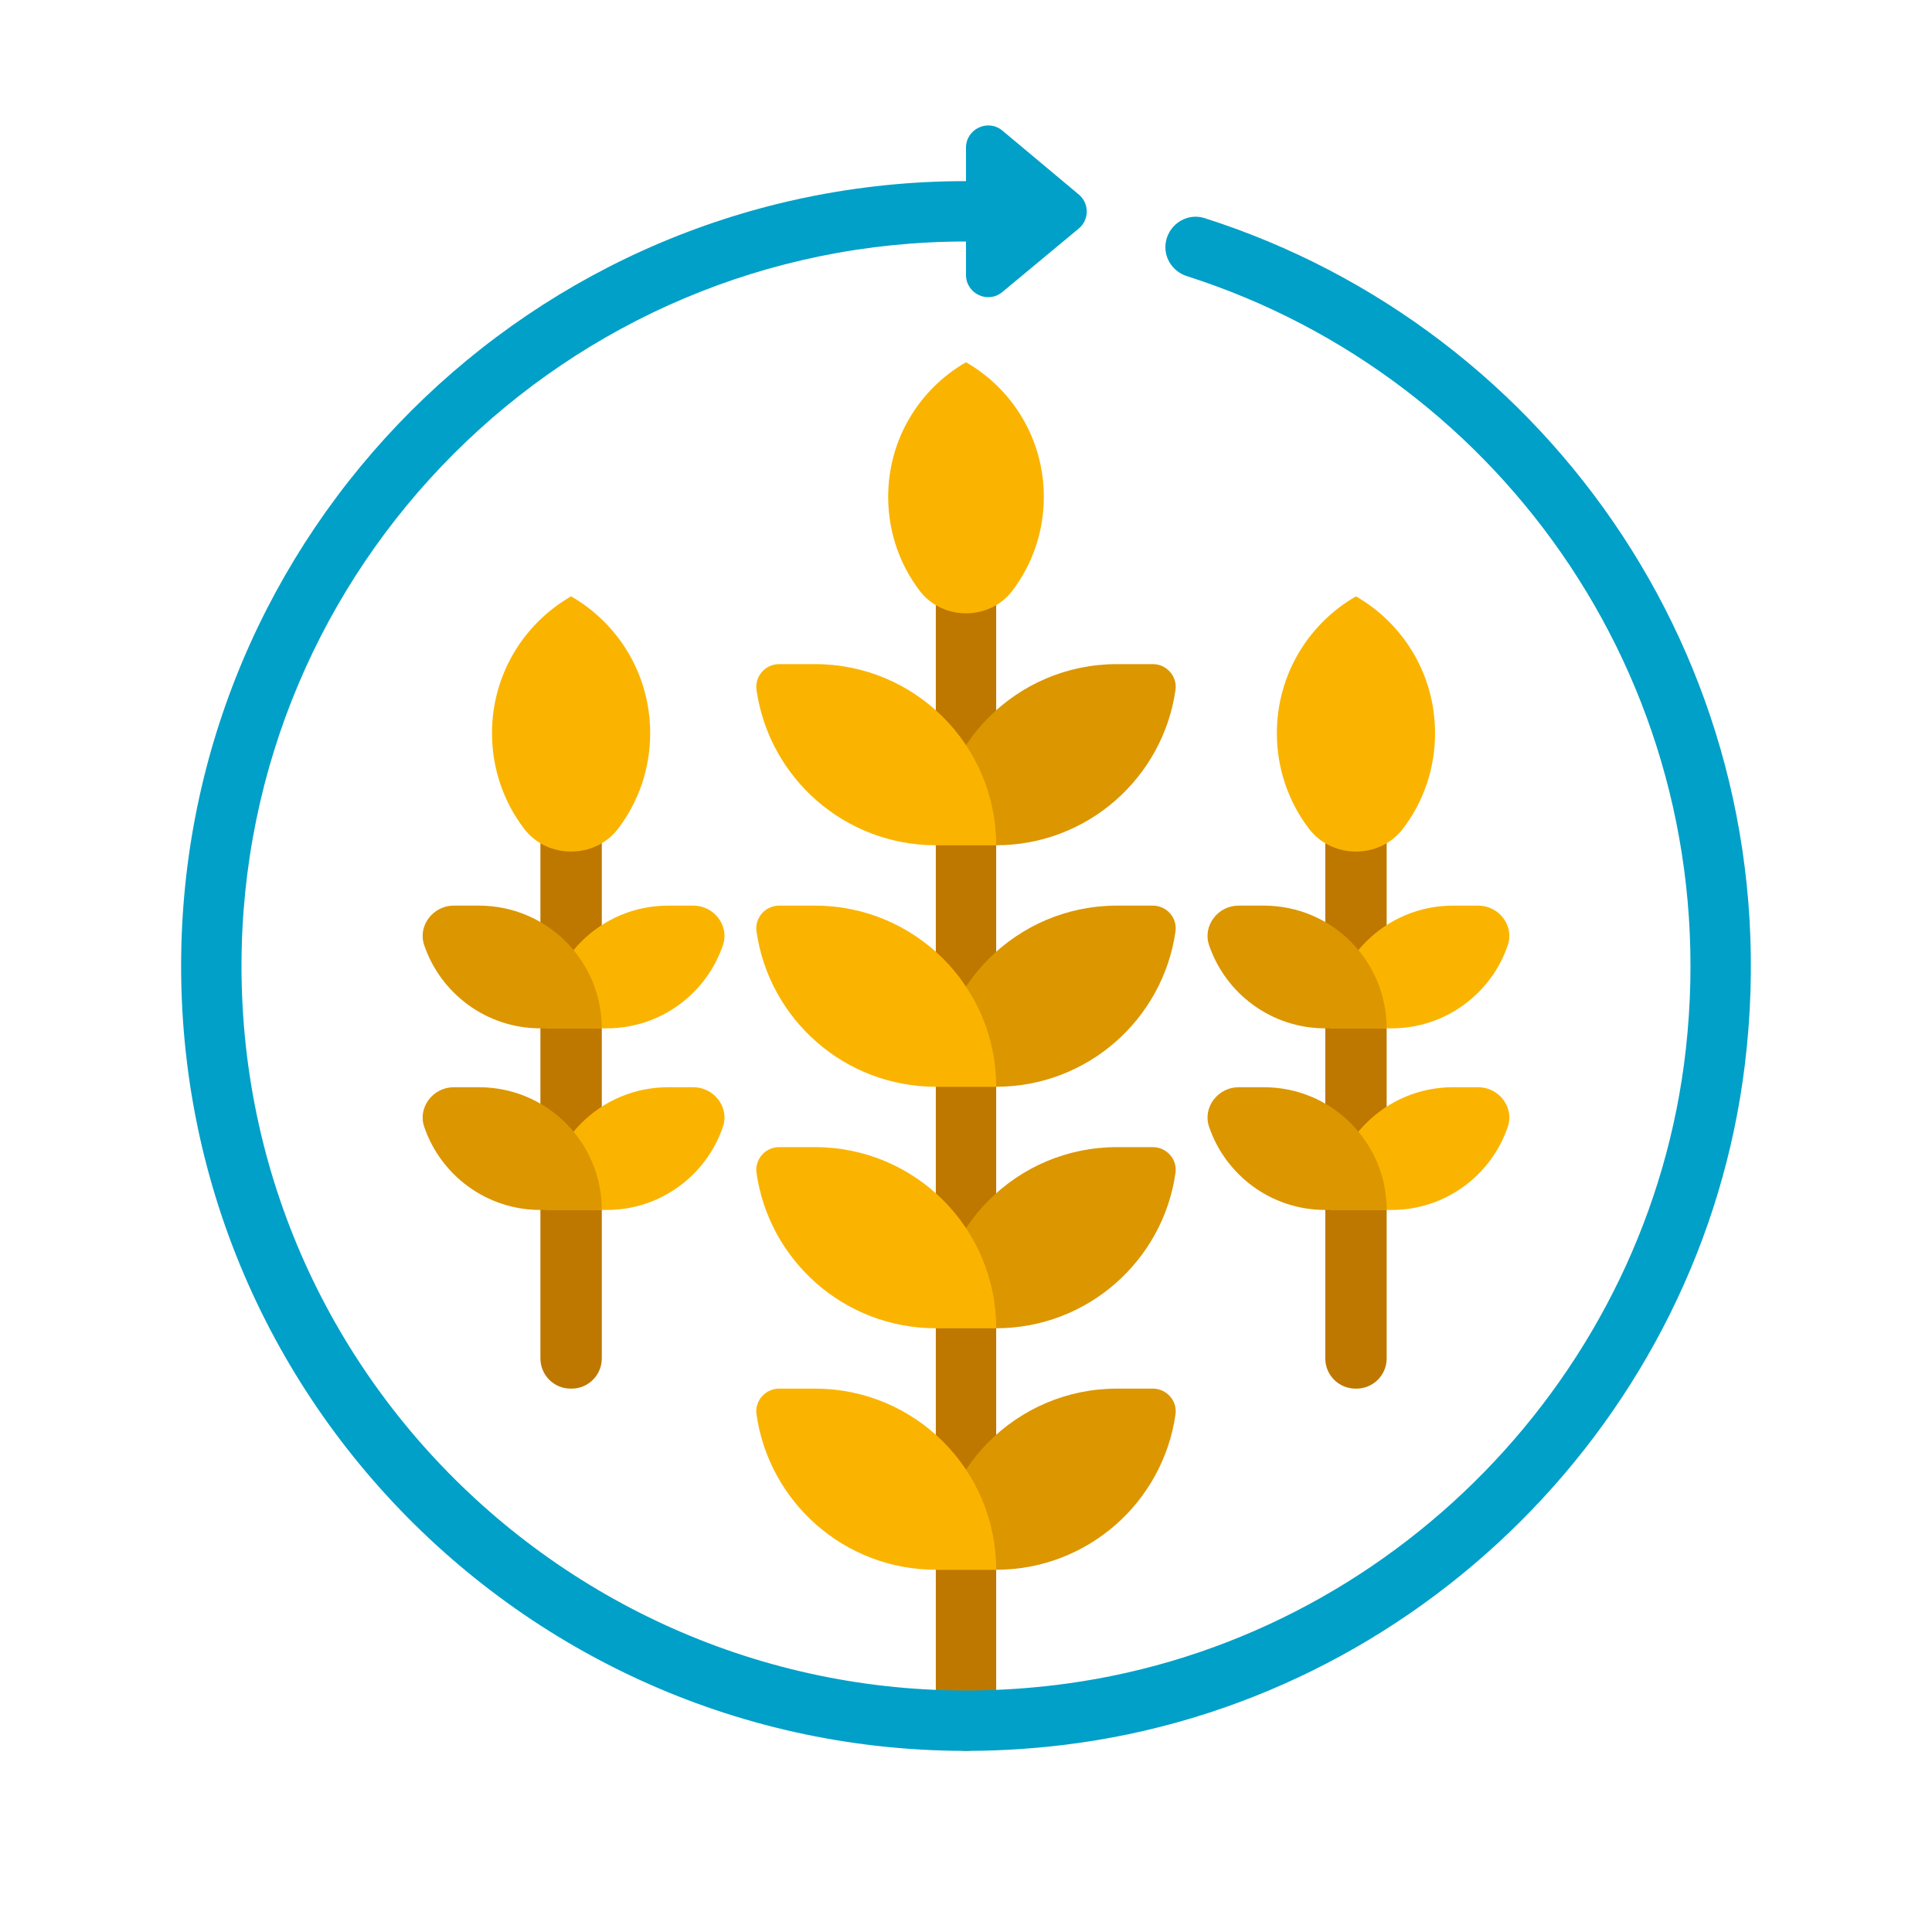 <svg enable-background="new 0 0 64 64" height="512" viewBox="0 0 64 64" width="512" xmlns="http://www.w3.org/2000/svg"><g id="Icons"><g><path d="m32 58c-.552 0-1-.448-1-1v-42.683h2v42.683c0 .552-.448 1-1 1z" fill="#be7800"/><path d="m39.899 7.224c-.553-.176-1.139.176-1.269.742-.118.515.187 1.022.69 1.182 10.498 3.35 17.849 13.732 16.526 25.608-1.201 10.785-9.754 19.541-20.505 21.015-14.52 1.991-27.341-9.245-27.341-23.771 0-13.25 10.75-24 24-24v1.106c0 .623.724.966 1.203.568.817-.677 1.862-1.545 2.533-2.104.353-.294.351-.834-.001-1.128l-2.528-2.114c-.478-.4-1.207-.06-1.207.565v1.107c-14.36 0-26 11.64-26 26 0 15.485 13.503 27.694 29.204 25.807 11.731-1.41 21.178-10.828 22.599-22.558 1.573-12.986-6.435-24.376-17.904-28.025z" fill="#00a0c8"/><path d="m18.935 46h-.033c-.552 0-1-.448-1-1v-17.115h2.033v17.115c0 .552-.448 1-1 1z" fill="#be7800"/><path d="m23.949 37.322c.218-.643-.299-1.306-.978-1.306h-.841c-2.245 0-4.065 1.82-4.065 4.065h2.033c1.789.001 3.308-1.154 3.851-2.759z" fill="#fab400"/><path d="m14.051 37.322c-.218-.643.299-1.306.978-1.306h.841c2.245 0 4.065 1.82 4.065 4.065h-2.033c-1.789.001-3.308-1.154-3.851-2.759z" fill="#dc9600"/><path d="m23.949 31.306c.218-.643-.298-1.306-.977-1.306h-.841c-2.245 0-4.065 1.82-4.065 4.065h2.033c1.788 0 3.307-1.155 3.85-2.759z" fill="#fab400"/><path d="m14.051 31.306c-.218-.643.298-1.306.977-1.306h.841c2.245 0 4.065 1.82 4.065 4.065h-2.033c-1.788 0-3.307-1.155-3.85-2.759z" fill="#dc9600"/><path d="m21.538 24.288c0 1.189-.394 2.285-1.062 3.163-.768 1.01-2.348 1.01-3.116 0-.668-.878-1.062-1.974-1.062-3.163 0-1.939 1.048-3.629 2.62-4.533 1.572.904 2.62 2.594 2.62 4.533z" fill="#fab400"/><path d="m44.935 46h-.033c-.552 0-1-.448-1-1v-17.115h2.033v17.115c0 .552-.448 1-1 1z" fill="#be7800"/><path d="m49.949 37.322c.218-.643-.299-1.306-.978-1.306h-.841c-2.245 0-4.065 1.82-4.065 4.065h2.033c1.789.001 3.308-1.154 3.851-2.759z" fill="#fab400"/><path d="m40.051 37.322c-.218-.643.299-1.306.978-1.306h.841c2.245 0 4.065 1.82 4.065 4.065h-2.033c-1.789.001-3.308-1.154-3.851-2.759z" fill="#dc9600"/><path d="m49.949 31.306c.218-.643-.298-1.306-.977-1.306h-.841c-2.245 0-4.065 1.82-4.065 4.065h2.033c1.788 0 3.307-1.155 3.85-2.759z" fill="#fab400"/><path d="m40.051 31.306c-.218-.643.298-1.306.977-1.306h.841c2.245 0 4.065 1.82 4.065 4.065h-2.033c-1.788 0-3.307-1.155-3.85-2.759z" fill="#dc9600"/><path d="m47.538 24.288c0 1.189-.394 2.285-1.062 3.163-.768 1.01-2.348 1.01-3.116 0-.668-.878-1.062-1.974-1.062-3.163 0-1.939 1.048-3.629 2.62-4.533 1.572.904 2.62 2.594 2.62 4.533z" fill="#fab400"/><path d="m31 52h2c3.023 0 5.526-2.237 5.94-5.147.064-.45-.295-.853-.749-.853h-1.191c-3.312 0-6 2.685-6 6z" fill="#dc9600"/><path d="m33 52h-2c-3.023 0-5.526-2.237-5.94-5.147-.064-.45.295-.853.749-.853h1.191c3.312 0 6 2.685 6 6z" fill="#fab400"/><path d="m31 44h2c3.023 0 5.526-2.237 5.94-5.147.064-.45-.295-.853-.749-.853h-1.191c-3.312 0-6 2.685-6 6z" fill="#dc9600"/><path d="m33 44h-2c-3.023 0-5.526-2.237-5.94-5.147-.064-.45.295-.853.749-.853h1.191c3.312 0 6 2.685 6 6z" fill="#fab400"/><path d="m31 36h2c3.023 0 5.526-2.237 5.94-5.147.064-.45-.295-.853-.749-.853h-1.191c-3.312 0-6 2.685-6 6z" fill="#dc9600"/><path d="m33 36h-2c-3.023 0-5.526-2.237-5.94-5.147-.064-.45.295-.853.749-.853h1.191c3.312 0 6 2.685 6 6z" fill="#fab400"/><path d="m31 28h2c3.023 0 5.526-2.237 5.94-5.147.064-.45-.295-.853-.749-.853h-1.191c-3.312 0-6 2.685-6 6z" fill="#dc9600"/><g fill="#fab400"><path d="m33 28h-2c-3.023 0-5.526-2.237-5.94-5.147-.064-.45.295-.853.749-.853h1.191c3.312 0 6 2.685 6 6z"/><path d="m34.578 16.46c0 1.17-.388 2.248-1.045 3.112-.756.993-2.31.993-3.066 0-.657-.864-1.045-1.942-1.045-3.112 0-1.908 1.031-3.571 2.578-4.46 1.547.889 2.578 2.552 2.578 4.46z"/></g></g></g></svg>